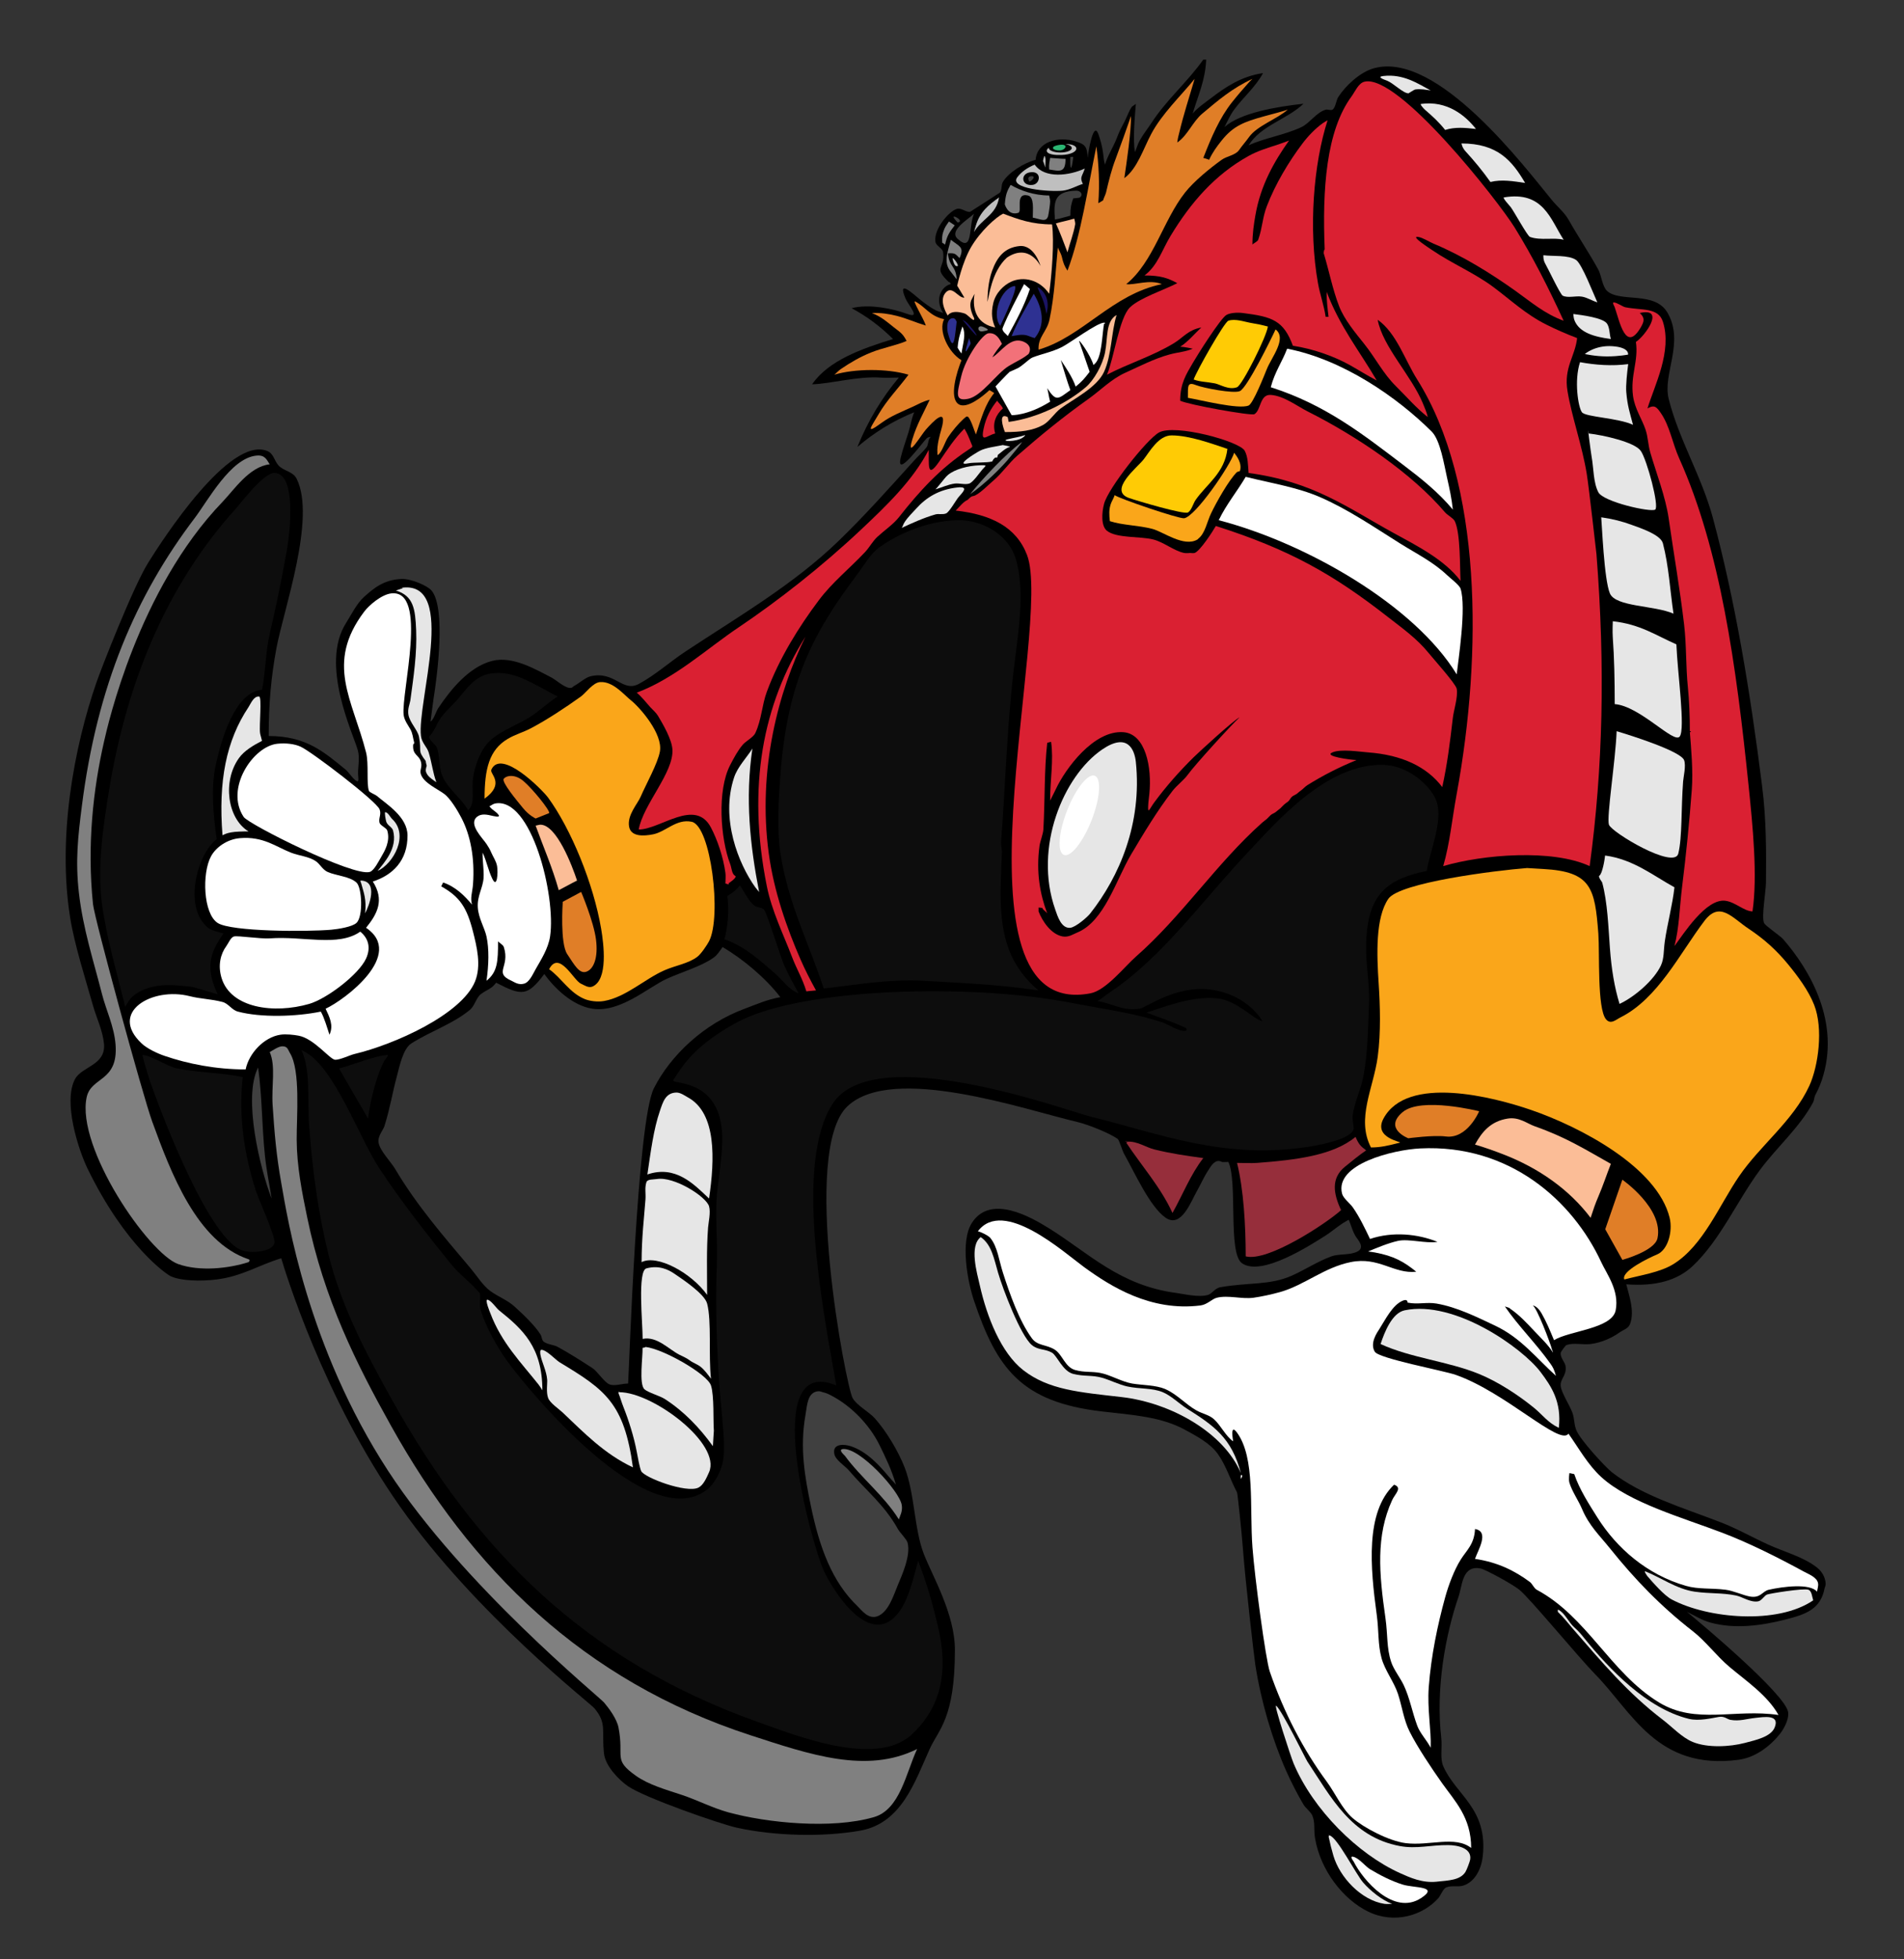<?xml version="1.0" encoding="utf-8"?>
<!-- Generator: Adobe Illustrator 15.0.0, SVG Export Plug-In . SVG Version: 6.00 Build 0)  -->
<!DOCTYPE svg PUBLIC "-//W3C//DTD SVG 1.1//EN" "http://www.w3.org/Graphics/SVG/1.1/DTD/svg11.dtd">
<svg xmlns="http://www.w3.org/2000/svg" xmlns:xlink="http://www.w3.org/1999/xlink" version="1.1" id="      C  _x201E__x7C__1" x="0px" y="0px" width="243px" height="250px" viewBox="0 0 243 250" enable-background="new 0 0 243 250" xml:space="preserve">
<rect x="0" y="0" width="243" height="250" fill="#333333" stroke="none"/>
<g>
	<path d="M231.902,200.048c-1.744-1.375-4.161-1.99-6.271-2.951c-1.937-0.884-3.996-2.048-6.025-2.828   c-4.907-1.891-10.068-3.408-13.896-6.394c-0.795-0.623-4.092-4.169-4.55-5.411c-0.307-0.834-0.204-1.433-0.492-2.213   c-0.327-0.88-1.36-2.475-1.476-3.32c-0.134-0.961,0.788-1.364,0.615-2.583c-0.081-0.557-0.703-1.08-0.615-1.721   c0.016-0.131,0.604-0.941,0.738-0.984c0.964-0.327,2.037,0.004,3.074-0.123c1.445-0.184,2.748-0.811,3.689-1.476   c0.522-0.376,1.118-0.473,1.353-1.106c0.588-1.633-0.119-3.547-0.492-5.042c3.758,0.292,6.536-0.503,8.484-2.336   c3.528-3.332,5.688-8.374,8.607-12.297c2.106-2.839,5.076-5.422,6.763-8.607c0.131-0.253,0.123-0.596,0.246-0.861   c0.088-0.192,0.223-0.422,0.369-0.738c0.158-0.35,0.323-0.734,0.492-1.229c2.448-7.328-1.545-14.061-4.919-17.953   c-0.415-0.48-2.29-1.71-2.459-2.09c-0.35-0.776,0.234-3.954,0.246-5.165c0.034-3.846,0.062-7.908-0.492-12.296   c-1.552-12.281-3.42-23.544-6.271-34.185c-1.438-5.356-4.358-10.044-5.657-15.248c-0.792-3.17,2.029-7.136-0.123-10.944   c-1.629-2.878-6.064-1.279-7.747-2.828c-0.592-0.546-0.715-1.987-1.106-2.705c-1.191-2.171-2.567-4.2-3.812-6.395   c-0.519-0.911-1.441-1.671-2.09-2.459c-3.481-4.219-14.652-19.109-22.749-16.846c-1.779,0.492-3.658,2.274-4.55,3.689   c-0.254,0.396-0.346,1.383-0.738,1.598c-0.234,0.123-0.607-0.073-0.861,0c-1.145,0.319-2.056,1.726-3.074,2.213   c-2.175,1.03-4.723,1.387-6.763,2.336c1.575-2.544,4.907-3.302,7.009-5.312c-3.358,0.373-8.016,1.135-10.083,2.975   c0.403-0.78,0.719-1.521,1.229-2.213c1.176-1.598,2.732-2.894,3.689-4.672c-2.782,0.411-4.803,1.794-6.64,3.197   c-0.753,0.573-1.733,1.241-2.336,1.968c0.665-2.267,1.61-4.208,1.722-6.886c-0.019,0-0.365,0.016-0.369,0   c-2.037,2.878-4.692,5.115-6.64,8.116c-0.477,0.73-1.061,1.453-1.476,2.213c-0.296,0.534-0.35,0.907-0.615,1.476   c-0.258-1.656-0.031-4.234,0.123-6.148c-0.465,0.361-0.442,0.188-0.738,0.738c-0.208,0.381-0.545,1.226-0.741,1.595   c-0.442,0.814-0.63,1.179-0.98,2.094c-0.4,1.03-1.195,2.287-1.476,3.32c-0.143-0.473-0.166-0.769-0.246-1.476   c-0.088-0.738-0.354-1.76-0.615-2.459c-0.619-1.641-1.253,2.164-1.353,3.074c-0.058-1.422-0.315-1.726-1.476-2.09   c-2.302-0.727-4.984,0.023-5.165,2.336c-1.51,0.392-3.497,1.648-4.181,2.828c-0.227,0.38-0.1,1.003-0.369,1.353l-3.812,2.459   c-0.553,0.069-1.133-0.565-1.721-0.369c-1.045,0.342-2.944,2.621-2.706,4.181c0.081,0.554,0.918,0.815,0.984,1.353   c0.265,2.202-1.349,1.826,0.738,3.812c0.104-0.107,0.215,0.223,0.246,0.246c-1.033,0.202-2.183,1.753-0.984,3.689   c-0.334-0.157-0.604-0.173-0.984-0.369c-0.596-0.308-1.422-0.911-1.967-1.353c-0.903-0.734-2.951-2.693-1.844-0.123   c0.376,0.876,2.002,2.609,0.246,1.967c-1.829-0.672-4.888-1.326-7.132-0.738c2.017,1.076,3.739,2.394,5.288,3.935   c-3.927,1.203-8.239,2.721-10.329,5.78c2.513-0.088,5.791-1.057,8.73-0.861c0.814,0.054,1.345,0,2.336,0   c-2.16,2.59-3.896,5.434-5.288,8.854c2.113-1.81,4.454-3.29,7.255-4.427c-0.361,0.865-0.438,1.579-0.738,2.582   c-0.265,0.873-0.761,2.237-0.984,3.197c-0.676,2.859,2.905-2.109,3.32-2.459c0.242-0.211,0.58-0.169,0.492-0.123   c-0.311,0.154-0.284,0.938-0.492,1.23c-0.396,0.538-1.122,1.191-1.599,1.721c-3.147,3.489-6.336,7.067-9.714,10.33   c-5.737,5.529-12.623,9.526-19.428,14.018c-1.998,1.314-3.874,3.028-6.025,4.181c-2.075,1.106-3.063-1.714-6.148-0.984   c-0.646,0.15-1.456,0.903-2.09,1.23c-0.196,0.096-0.173,0.288-0.615,0.246c-0.676-0.069-1.752-1.061-2.336-1.353   c-1.833-0.922-4.857-2.767-7.501-2.09c-3.005,0.765-5.353,3.739-6.886,6.025c-0.3,0.441-0.553,1.437-0.984,1.721   c0,0,0.308-2.452,0.369-2.828c0.492-3.051,1.606-11.674-0.246-13.895c-0.511-0.615-2.605-1.521-3.812-1.476   c-2.248,0.081-3.565,1.176-4.799,2.29c-0.934,0.834-1.619,2.258-2.299,3.333c-3.361,5.294,0.893,14.058,1.495,16.208   c0.338,1.222-0.072,2.231,0.07,3.499c0.015,0.15,0.046,0.534-0.123,0.492c-0.434-0.112-1.114-1.18-1.476-1.476   c-2.786-2.275-5.057-4.304-9.837-4.304c0-4.215,0.312-7.551,0.984-11.19c0.896-4.873,5.091-16.601,2.583-21.642   c-0.48-0.96-1.695-0.976-2.336-1.721c-0.569-0.657-0.588-1.514-1.476-1.845c-4.827-1.806-13.276,11.301-15.125,14.264   c-1.96,3.132-6.064,13.691-6.64,15.371c-2.794,8.108-4.996,19.636-3.32,30.003c0.549,3.416,1.96,7.828,2.951,11.313   c0.396,1.391,1.18,3.001,1.353,4.672c0.289,2.805-2.809,2.917-3.689,4.55c-1.575,2.909,0.455,9.086,1.599,11.436   c4.825,9.915,10.065,13.459,10.573,13.708c1.272,0.63,3.91,0.682,5.905,0.432c3.285-0.415,5.337-1.825,8.238-2.705   c0.416,1.414,5.356,17.771,15.17,31.7c9.68,13.74,24.235,25.059,24.794,25.725c1.625,1.933,0.911,2.844,1.229,5.779   c0.173,1.618,1.956,3.416,3.074,4.181c2.167,1.479,11.731,4.812,13.895,5.288c4.803,1.049,10.928,1.222,15.739,0.369   c5.292-0.945,6.99-6.306,8.859-10.419c1.149-2.529,3.218-3.88,3.218-12.645c0-4.598-2.89-9.464-3.962-12.227   c-1.245-3.201-1.156-7.716-2.459-11.067c-0.819-2.098-2.371-4.669-3.812-6.271c-0.746-0.826-2.306-1.637-2.828-2.582   c-0.815-1.468-6.675-31.577-0.644-37.236c5.759-5.403,22.503,0.405,29.313,2.012c1.395,0.327,4.052,1.393,5.146,2.146   c0.231,0.157,0.577,1.464,0.861,1.967c1.284,2.26,3.259,6.717,5.288,8.116c1.991,1.372,3.247-2.129,3.935-3.32   c0.507-0.891,0.918-1.856,1.476-2.705c0.265-0.411,0.695-1.229,1.353-1.229c0.073,0,0.488,0.107,0.369,0.123   c0.285,0.042,0.573,0,0.861,0c1.214,2.456-0.077,11.601,1.722,12.911c2.49,1.814,8.884-2.382,10.575-3.443   c1.072-0.676,1.91-1.491,3.074-2.09c0.315,0.753,0.454,1.398,0.861,2.09c0.261,0.446,1.28,1.429,0.246,1.967   c-0.953,0.492-2.386,0.269-3.32,0.615c-1.771,0.649-3.366,1.71-5.042,2.459c-2.816,1.253-5.434,0.841-9.099,1.476   c-0.757,0.127-1.076,0.826-1.599,0.984c-1.226,0.361-3.163-0.131-4.058-0.246c-7.255-0.957-11.189-5.111-16.231-8.239   c-2.336-1.452-7.443-4.4-9.837-0.738c-1.572,2.394-0.553,7.589,0.246,9.96c2.901,8.623,6.002,12.946,16.354,14.141   c4.035,0.461,7.524,0.677,10.575,2.336c1.495,0.811,3.212,1.726,4.181,3.074c1.061,1.479,1.568,3.224,2.459,4.918   c0.081,0.158,0.6,5.168,0.738,7.009c0.338,4.528,1.452,14.076,1.599,15.001c0.734,4.7,2.175,9.564,3.935,13.526   c0.592,1.337,1.422,2.966,2.213,4.304c0.23,0.392,0.926,0.949,1.107,1.353c0.411,0.915,0.177,1.825,0.369,2.952   c0.692,4.069,3.547,7.77,6.763,9.345c3.393,1.66,7.043,0.469,8.977-1.722c0.269-0.311,0.619-1.214,0.983-1.353   c0.784-0.308,1.468-0.012,2.213-0.246c1.418-0.457,2.267-2.025,2.459-3.689c0.707-6.16-3.455-7.858-5.042-11.559   c-0.427-0.995-0.108-2.34-0.246-3.566c-0.738-6.375,0.553-13.246,2.213-18.076c0.488-1.429,0.446-4.042,2.828-3.566   c0.534,0.104,3.919,1.91,4.918,2.706c1.307,1.037,7.562,8.627,9.714,10.821c4.699,4.788,7.867,12.253,18.263,10.881   c2.272-0.3,4.174-1.877,5.346-3.38c0.396-0.511,1.129-1.756,0.984-2.706c-0.353-2.306-11.267-11.451-12.912-12.788   c0.934,0.449,1.94,1.068,2.951,1.353c3.197,0.892,6.648,0.38,9.591-0.369c2.586-0.665,4.523-1.275,5.042-4.058   c0,0.058,0.127-0.361,0.123-0.492C232.971,201.212,232.44,200.471,231.902,200.048z M95.042,128.728   c-5.18,1.91-9.425,5.897-11.586,10.144s-3.166,36.072-3.292,37.69c-0.78,0-1.652,0.346-2.336,0.123   c-0.668-0.219-1.576-1.675-2.213-2.09c-1.457-0.949-2.986-1.921-4.427-2.705c-0.545-0.3-1.176-0.277-1.722-0.615   c-0.369-0.231-0.253-0.604-0.492-0.984c-0.738-1.18-2.282-2.625-3.32-3.566c-0.922-0.834-2.056-1.226-3.074-1.968   c-0.945-0.688-1.702-1.929-2.459-2.828c-3.443-4.096-6.882-8.012-9.714-12.788c-0.515-0.869-1.921-2.283-2.09-3.32   c-0.138-0.834,0.573-1.583,0.738-2.09c0.734-2.302,1.015-4.254,1.599-6.394c0.296-1.095,0.757-3.493,1.845-4.181   c2.444-1.56,5.314-2.479,7.5-4.304c0.573-0.484,0.784-1.533,1.353-1.967c0.86-0.661,1.318-0.611,1.967-1.476   c3.313,1.721,4.008,1.725,6.148-1.107c1.276,1.775,3.566,4.035,6.148,4.427c3.531,0.53,7.094-2.724,9.468-3.812   c1.814-0.837,4.661-1.66,6.148-2.828c0.315-0.25,0.761-0.895,0.984-1.229c2.647,1.549,5.544,3.997,7.377,6.394   C97.867,127.56,96.542,128.171,95.042,128.728z"/>
	<path fill="#FFFFFF" d="M172.634,236.938c0.749,0.1,1.595,1.222,2.213,1.599c1.249,0.753,2.732,1.518,4.181,1.967   c1.502,0.461,4.7,0.173,2.336,1.722c-3.481,2.275-7.394-2.255-8.608-4.672C172.756,237.553,172.226,236.88,172.634,236.938z"/>
	<path fill="#E6E6E6" d="M169.683,234.232c0.972,0.208,3.385,4.976,4.304,6.025c0.872,0.999,2.352,2.221,3.689,2.705   c-0.331,0-0.661,0.046-0.984,0c-2.97-0.453-5.707-3.393-6.517-6.148c-0.211-0.707-0.434-1.587-0.615-2.459   C169.775,234.244,169.306,234.152,169.683,234.232z"/>
	<path fill="#E6E6E6" d="M162.875,217.681c0.746,0.6,3.731,6.743,3.985,7.127c2.975,4.477,5.573,9.616,11.798,10.777   c2.145,0.396,3.931-0.146,6.148-0.123c1.222,0.008,3.051,0.376,2.828,1.845c-0.042,0.253-0.43,1.306-0.615,1.599   c-0.68,1.037-2.086,1.061-3.689,1.229c-1.802,0.185-3.37-0.519-4.673-1.107c-5.366-2.427-11.062-8.055-13.561-13.99   C164.741,224.188,162.511,217.385,162.875,217.681z"/>
	<path fill="#E6E6E6" d="M198.948,205.458c0.822,0.469,1.256,1.591,1.967,2.213c0.58,0.507,0.857,0.865,1.353,1.476   c3.066,3.785,7.885,8.899,13.28,10.206c1.291,0.312,2.89-0.092,3.812-0.246c0.73-0.127,1.049,0.288,1.476,0.369   c1.164,0.215,2.105-0.135,3.197-0.246c1.076-0.111,3.163-0.484,2.459,1.229c-0.496,1.199-2.417,1.599-3.812,1.968   c-1.891,0.496-4.738,0.657-6.64-0.123c-1.395-0.572-2.663-1.956-3.812-2.828c-4.45-3.381-7.816-7.39-11.436-11.559   c-0.672-0.776-1.229-1.514-1.967-2.213C198.844,205.631,198.729,205.332,198.948,205.458z"/>
	<path fill="#E6E6E6" d="M210.015,200.54c1.887,0.745,3.962,2.248,6.271,2.582c1.94,0.277,3.527,0.123,5.288,0.492   c0.818,0.169,1.829,0.922,2.828,0.738c0.426-0.081,0.765-0.71,1.106-0.86c0.265-0.119,4.642-0.842,5.288-0.615   c0.43,0.15,0.465,0.86,0.615,1.353c-4.557,3.116-13.426,2.348-18.076-0.123c-0.941-0.503-2.363-2.125-3.074-2.951   C210.238,201.128,209.719,200.421,210.015,200.54z"/>
	<path fill="#FFFFFF" d="M158.493,188.243c0.154,0.077-0.123,0.492-0.123,0.492C158.381,188.631,158.281,188.136,158.493,188.243z"/>
	<path fill="#808080" d="M107.585,184.923c2.129-0.215,7.201,5.337,7.501,7.132c0.131,0.803-0.204,1.345-0.369,1.845   c-1.956-3.113-4.78-5.249-6.886-8.116C107.762,185.692,106.905,184.989,107.585,184.923z"/>
	<path fill="#E6E6E6" d="M79.058,177.668c4.258,0,13.037,6.579,11.436,10.206c-0.315,0.707-0.707,1.641-1.353,1.967   c-1.537,0.761-6.955-1.286-7.313-2.116c-0.192-0.442-0.423-1.699-0.558-2.434c-0.35-1.894-1.041-4.073-1.721-5.779   c-0.227-0.561-0.373-1.141-0.615-1.721C78.935,177.792,78.996,177.434,79.058,177.668z"/>
	<path fill="#404040" d="M104.388,177.545c0.257-0.035,0.542,0.104,0.615,0.123c0.438,0.1,0.661,0.204,0.984,0.369   c2.613,1.33,4.98,3.762,6.271,6.395c0.826,1.69,1.518,3.101,2.09,5.042c-0.296-0.365-0.684-0.746-0.984-1.107   c-1.08-1.303-2.72-3.139-4.795-3.812c-0.738-0.242-2.355-0.418-2.09,0.984c0.15,0.799,1.36,1.521,1.845,2.09   c2.171,2.556,4.553,4.4,6.271,7.501c0.246,0.442,1.114,1.307,1.229,1.722c0.461,1.664-0.784,4.315-1.229,5.41   c-0.577,1.399-1.168,3.316-2.459,3.935c-1.256,0.596-2.144-0.691-2.705-1.229c-3.235-3.101-4.847-7.476-5.946-12.805   c-0.769-3.708-1.424-7.354-0.694-11.542C103.024,179.267,103.047,177.71,104.388,177.545z"/>
	<path fill="#E6E6E6" d="M69.097,172.258c0.646-0.004,1.81,1.28,2.336,1.599c5.779,3.493,8.227,5.165,9.345,13.403   c-3.643-1.714-6.237-4.412-8.977-7.009c-0.5-0.473-1.606-1.199-1.844-1.844c-0.273-0.734-0.088-1.837-0.123-2.336   c-0.081-1.118-0.703-2.267-0.861-3.197C68.939,172.681,68.901,172.258,69.097,172.258z"/>
	<path fill="#E6E6E6" d="M82.377,171.889c2.255,0.25,7.885,3.447,8.362,4.918c0.426,1.33,0.265,4.5,0.369,5.779   c0,0-0.108,1.557-0.123,1.967c-1.698-2.352-3.697-4.45-6.148-6.025c-0.615-0.396-2.102-0.807-2.583-1.23   c-0.734-0.649-0.204-4.181-0.246-5.287C82.135,171.966,82.347,171.989,82.377,171.889z"/>
	<path fill="#E6E6E6" d="M179.273,167.216c6.387-1.333,15.006,4.784,17.338,7.87c1.398,1.853,2.705,3.816,2.336,7.132   c-1.418-0.673-2.087-1.683-3.197-2.583c-1.994-1.618-4.526-3.286-7.009-4.304c-3.881-1.595-8.723-2.041-12.542-3.812   C176.699,169.995,177.667,167.547,179.273,167.216z"/>
	<path fill="#E6E6E6" d="M62.211,165.864c0.461,0.062,1.126,1.072,1.476,1.353c3.036,2.425,5.534,4.715,5.534,10.206   c-0.127-0.196-0.319-0.519-0.492-0.738c-2.271-2.851-4.738-5.353-6.148-9.1C62.549,167.508,61.842,165.814,62.211,165.864z"/>
	<path fill="#E6E6E6" d="M82.499,161.862c1.625-0.431,2.799,0.159,3.568,0.682c1.064,0.723,3.858,2.575,4.181,3.812   c0.588,2.26,0.162,6.628,0.492,9.591c-0.396-0.522-0.821-1.129-1.344-1.537c-0.403-0.315-0.939-0.484-1.362-0.8   c-0.473-0.354-0.795-0.449-1.353-0.738c-1.368-0.71-2.867-2.391-4.662-2.006C82.02,168.83,81.342,162.162,82.499,161.862z"/>
	<path fill="#E6E6E6" d="M125.169,157.871c1.387,0.979,1.672,2.69,2.213,4.55c0.604,2.086,2.871,8.02,4.304,9.222   c0.83,0.696,1.667,0.45,2.582,0.984c0.642,0.373,1.36,2.371,2.705,2.705c1.418,0.35,2.406,0.127,3.689,0.492   c0.911,0.258,2.202,0.888,3.197,1.107c1.591,0.346,3.186,0.165,4.55,0.738c1.076,0.45,2.086,1.464,3.074,2.09   c3.436,2.175,5.707,3.731,6.886,8.239c-2.121-5.08-8.8-8.973-15.248-9.714c-5.372-0.619-9.295-0.907-12.542-3.443   c-2.82-2.206-4.626-6.779-5.533-10.821C124.696,162.471,123.67,159.012,125.169,157.871z"/>
	<path fill="#E6E6E6" d="M83.84,150.462c2.198-0.357,6.277,2.232,6.653,3.474c0.23,0.765-0.081,2.117-0.123,2.705   c-0.215,2.832-0.123,5.649-0.123,8.608c-2.001-2.813-6.398-5.203-8.361-4.181c0-3.098,0.307-5.542,0.492-7.993   c0.058-0.814-0.119-1.476,0.123-2.213C82.627,150.462,83.382,150.535,83.84,150.462z"/>
	<path fill="#FFFFFF" d="M181.241,146.558c11.42-0.573,19.482,6.675,23.117,14.51c0.692,1.499,2.333,3.627,1.845,6.148   c-0.461,2.363-5.922,2.602-7.87,3.812c-0.511-1.222-0.96-2.336-1.599-3.443c-0.557-0.96-1.11-0.987-1.106-0.983   c0.515,0.28,2.229,4.757,2.459,5.656c0,0,0.096,0.223,0.123,0.369c-0.626-1.03-1.533-1.849-2.336-2.706   c-1.007-1.072-1.956-2.113-3.197-2.951c0.173-0.011-0.534-0.223-0.615-0.246c1.749,2.544,3.95,4.684,5.779,7.255   c0.392,0.553,0.488,0.757,0.738,1.599c-2.513-2.267-4.473-4.85-7.747-6.395c-2.221-1.049-4.873-2.382-7.501-2.828   c-1.241-0.215-2.417,0.15-3.689-0.123c0,0,0.05-0.526-0.615-0.246c-1.303,0.545-2.206,2.398-2.951,3.566   c-0.334,0.515-1.28,1.856-0.615,2.951c0.53,0.872,8.762,2.403,10.329,2.951c6.359,2.223,13.295,9.119,14.387,7.501   c1.364,1.929,2.467,3.961,4.181,5.533c3.593,3.29,10.429,5.199,15.494,7.132c3.451,1.318,7.117,3.17,10.329,4.919   c0.626,0.342,1.691,0.734,1.844,1.476c0.077,0.369-0.065,0.699-0.123,1.106c-0.914-1.099-4.384-0.642-6.148-0.246   c-0.845,0.184-1.026,1.125-2.459,0.86c-0.837-0.157-2.094-0.738-3.074-0.86c-1.86-0.234-3.424-0.031-5.042-0.492   c-4.968-1.418-8.846-4.811-11.313-8.73c-1.049-1.664-2.306-3.616-2.951-5.533c0,0-0.811-0.181-0.615-0.123c0,0-0.131,0.795,0,1.229   c0.319,1.072,1.164,2.29,1.599,3.32c0.907,2.159,2.236,3.385,3.566,5.042c3.228,4.023,6.498,7.401,10.575,10.575   c1.687,1.314,3.032,3.166,4.673,4.549c2.152,1.814,4.85,3.62,6.271,6.148c-5.583-0.83-10.552,1.26-15.248-1.599   c-6.21-3.785-9.184-10.948-15.616-14.387c-0.334-0.181-0.569-0.769-0.861-0.984c-1.952-1.445-4.112-2.524-7.009-2.951   c0.365-1.087,1.891-3.5,0-3.812c-0.081,1.96-1.091,2.717-1.844,3.935c-0.822,1.318-1.537,3.224-1.968,4.795   c-0.957,3.47-1.794,7.462-2.09,11.436c-0.211,2.782,0.334,5.533,0.246,7.747c-0.526-1.011-1.349-1.817-1.722-2.828   c-0.646-1.745-0.945-3.516-1.721-5.165c-0.435-0.918-1.28-1.979-1.599-2.951c-0.607-1.837-0.419-3.428-0.738-5.656   c-0.807-5.61-1.233-10.444,0.861-15.002c0.361-0.792,1.356-1.587,0.246-1.967c-3.696,3.512-3.032,10.594-2.213,16.6   c0.292,2.156,0.123,3.716,0.614,5.534c0.423,1.564,1.583,3.009,2.091,4.549c0.538,1.641,0.738,3.313,1.476,4.796   c0.96,1.937,2.866,4.792,4.181,6.64c1.614,2.275,3.689,4.334,3.689,8.239c-2.044-1.603-5.337-0.234-8.362-0.615   c-2.175-0.277-5.387-1.999-6.763-3.197c-1.372-1.195-2.229-3.193-3.32-4.673c-2.974-4.031-5.479-8.854-7.255-14.018   c-0.526-1.529-1.925-11.993-2.213-15.862c-0.384-5.095,0.38-11.417-1.967-14.633c-0.953-1.303-0.492,1.106-0.492,1.106   c-0.934-0.626-1.598-2.06-2.459-2.828c-0.626-0.557-1.438-0.68-2.213-1.107c-1.341-0.741-2.486-2.063-3.935-2.705   c-1.272-0.565-2.951-0.507-4.304-0.738c-1.303-0.223-2.836-1.129-4.058-1.353c-1.172-0.215-2.009-0.039-3.197-0.369   c-1.295-0.361-1.622-1.96-2.582-2.583c-1.088-0.707-2.214-0.461-2.951-1.476c-1.603-2.198-2.821-5.656-3.689-8.361   c-0.511-1.583-0.672-3.263-1.598-4.427c-0.246-0.308-1.214-0.776-1.599-0.861c3.247-4.296,10.963,2.678,13.526,4.55   c3.409,2.486,8.527,5.718,14.879,4.918c0.88-0.111,1.472-0.834,2.09-0.984c1.457-0.361,3.178,0.2,4.673,0   c1.007-0.138,2.34-0.426,3.443-0.738c3.078-0.88,5.595-3.132,8.977-3.812c3.585-0.727,5.51,1.544,8.361,1.229   c-1.533-1.249-2.832-2.006-5.287-2.459c-0.369-0.069-0.588-0.081-0.861-0.123c1.068-0.449,2.59-1.083,3.812-1.353   c1.364-0.304,3.593,0.369,5.042,0.123c-2.501-1.019-5.726-1.345-8.608-0.369c-0.634-1.341-1.368-2.867-2.213-4.058   c-0.342-0.48-1.203-1.134-1.353-1.722C170.309,148.529,177.879,146.724,181.241,146.558z"/>
	<path fill="#962E3B" d="M143.86,145.697c1.233-0.104,2.405,0.727,3.443,0.984c2.164,0.534,3.966,0.792,6.271,1.107   c-1.603,2.04-2.64,4.699-3.935,7.009c-1.491-3.282-3.993-6.083-5.902-8.977C144.359,145.505,143.049,145.763,143.86,145.697z"/>
	<path fill="#962E3B" d="M173.002,145.083c0.403,0.926,0.611,1.161,1.353,1.722c-0.88,0.596-1.86,1.402-2.705,2.09   c-1.837,1.487-1.449,3.504-0.492,5.533c-1.791,1.633-9.334,6.648-12.174,5.902c0-3.935-0.269-8.565-1.106-11.927   c0.849,0,1.733,0.061,2.582,0C165.352,148.034,170.144,147.461,173.002,145.083z"/>
	<path fill="#FBBD97" d="M192.431,142.746c1.457-0.23,2.463,0.638,3.443,0.984c4.008,1.41,6.433,2.951,9.714,4.795   c-0.546,1.395-1.015,2.825-1.599,4.181c-0.369,0.845-0.661,1.702-0.984,2.705c-2.721-3.604-6.621-6.356-11.19-8.116   c-1.076-0.415-2.329-0.868-3.566-1.229C189.146,144.414,190.275,143.081,192.431,142.746z"/>
	<path fill="#E6E6E6" d="M86.312,139.426c0.53-0.019,1.146,0.434,1.476,0.615c3.673,1.994,3.443,7.924,2.705,12.911   c-1.991-1.894-4.289-4.284-7.87-3.074c0.427-2.901,0.784-5.749,1.599-8.116C84.606,140.637,84.929,139.465,86.312,139.426z"/>
	<path fill="#404040" d="M32.945,136.229c0.527,3.885,0.465,7.351,0.861,11.19c0.211,2.048,0.561,3.601,0.861,5.533   C33.199,149.175,30.966,140.076,32.945,136.229z"/>
	<path fill="#0D0D0D" d="M49.423,134.63c0.273-0.019-0.327,0.657-0.369,0.738c-0.995,1.845-1.756,4.892-2.09,7.378   c-1.18-2.102-2.486-4.254-3.689-6.394C45.126,135.864,47.816,134.738,49.423,134.63z"/>
	<path fill="#0D0D0D" d="M18.189,134.63c1.08,0.046,3.128,1.457,4.427,1.722c2.813,0.565,5.772,0.534,8.362,1.106   c-0.565,5.069,0.215,9.991,1.722,14.633c0.307,0.953,2.482,5.764,2.336,6.517c-0.215,1.072-2.709,1.395-4.058,0.983   c-4.158-1.275-10.076-16.615-11.805-21.519C18.924,137.367,18.121,134.626,18.189,134.63z"/>
	<path fill="#808080" d="M36.02,133.524c0.711-0.008,0.715,0.43,0.984,0.861c1.372,2.209,0.845,8.12,0.861,11.067   c0.015,3.358,0.68,6.721,1.353,9.96c2.159,10.433,6.244,18.583,10.698,26.561c10.175,18.241,24.443,32.494,45.866,39.472   c7.555,2.459,14.831,4.973,21.268,1.755c-1.437,3.093-2.178,7.725-5.528,8.697c-5.422,1.568-13.638,0.73-18.568-0.615   c-1.967-0.538-4.023-1.587-5.902-2.213c-2.071-0.692-4.253-1.287-5.902-2.459c-2.955-2.102-1.468-2.302-2.213-6.148   c-0.215-1.103-1.191-2.424-1.845-3.197c-0.604-0.716-18.024-14.933-27.544-29.538c-10.354-15.886-12.876-32.394-13.649-36.741   c-0.649-3.635-0.872-6.44-1.106-9.96c-0.162-2.402,0.419-4.973-0.369-6.763C34.794,134.05,35.551,133.528,36.02,133.524z"/>
	<path fill="#FFFFFF" d="M45.979,118.891c1,0.811,1.399,2.002,0.738,3.443c-0.934,2.029-5.007,5.126-7.255,5.779   c-4.48,1.295-10.018,0.565-11.189-3.32c-0.484-1.606-0.123-3.07,0.615-4.058c0.253-0.342,0.557-1.126,0.984-1.229   c0.484-0.123,3.42,0.327,4.549,0.246C38.717,119.429,43.167,120.874,45.979,118.891z"/>
	<path fill="#0D0D0D" d="M94.428,112.989c0.526,0.738,1.118,2.029,1.845,2.582c0.307,0.234,0.945,0.219,1.229,0.492   c0.35,0.338,2.152,6.187,2.583,7.132c0.542,1.199,1.203,2.425,1.844,3.566c-1.218-0.411-2.025-1.671-3.074-2.582   c-1.864-1.614-3.85-3.447-6.394-4.304c0.419-1.694,0.634-3.55,0.369-5.533C93.479,113.942,93.979,113.577,94.428,112.989z"/>
	<path fill="#E6E6E6" d="M46.103,112.374c2.206,0.13,0.988,3.27,0.492,4.181c0.2-1.802-0.177-2.628-0.492-3.812   C46.053,112.562,45.903,112.358,46.103,112.374z"/>
	<path fill="#FAA61A" d="M194.89,110.775c0,0,1.687,0.1,2.09,0.123c6.102,0.338,6.571,2.421,7.009,8.238   c0.184,2.498-0.169,9.576,0.983,10.944c0.604,0.714,1.261,0.042,1.845-0.246c4.776-2.394,7.582-8.185,10.698-12.296   c1.971-2.609,3.532-0.431,5.656,0.983c1.995,1.33,3.551,2.732,5.042,4.55c1.203,1.468,2.59,3.309,3.32,5.165   c1.184,3.021,0.546,7.797-0.615,10.329c-2.063,4.48-6.283,7.604-8.977,11.559c-2.521,3.689-4.55,8.815-8.361,11.19   c-1.71,1.061-4.162,1.414-6.271,1.967c-0.484-1.053,3.286-2.828,4.181-3.197c1.391-0.581,2.018-2.947,1.599-4.673   c-1.579-6.467-11.424-11.62-17.707-13.772c-4.726-1.622-15.782-4.521-18.813,1.106c-1.354,2.516,2.477,2.975,2.09,3.074   c-1.442,0.37-2.44,0.615-3.688,0.615c-1.906-3.666,0.315-7.555,0.86-11.559c0.423-3.117,0.3-6.667,0.123-9.345   c-0.25-3.773-0.415-8.404,1.229-10.821C178.597,112.627,190.836,111.09,194.89,110.775z"/>
	<path fill="#E6E6E6" d="M204.851,109.177c3.601,0.484,6.156,2.575,8.854,4.058c-0.258,2.279-0.93,4.78-1.23,6.886   c-0.169,1.161-0.073,2.156-0.492,3.074c-0.865,1.875-3.378,4.039-5.288,4.918c-0.646-2.121-1.026-4.376-1.229-7.132   c-0.196-2.621-0.3-5.829-0.984-8.362c-0.012-0.042-0.553-0.749-0.369-0.861C204.5,111.513,204.8,109.711,204.851,109.177z"/>
	<path fill="#FFFFFF" d="M30.609,106.963c2.974-0.261,4.596,1.095,6.517,1.844c1.11,0.431,2.286,0.477,3.197,1.107   c0.515,0.357,0.857,1.076,1.476,1.353c1.153,0.515,2.801,0.553,3.689,1.353c0.719,0.649,0.884,4.362,0,5.165   c-0.565,0.507-2.321,0.78-3.197,0.861c-3.074,0.273-12.773,0.261-14.51-0.861c-1.845-1.191-2.018-6.321-0.861-8.484   C27.531,108.143,28.968,107.105,30.609,106.963z"/>
	<path fill="#FBBD97" d="M68.974,105.242c2.071,0.012,4.054,5.257,4.673,7.132c-0.861,0.422-1.541,0.83-2.336,1.229   c-0.818-2.92-1.983-5.561-2.951-8.239C68.59,105.319,68.863,105.238,68.974,105.242z"/>
	<path fill="#E6E6E6" d="M49.177,103.644c0.357,0.034,0.63,0.646,0.861,0.86c2.209,2.063,0.177,5.718-1.845,6.64   c0.815-1.041,2.59-2.894,1.968-5.165c-0.123-0.434-0.7-0.626-0.861-1.106C49.238,104.692,49.027,103.624,49.177,103.644z"/>
	<path fill="#FFFFFF" d="M63.195,102.537c4.604-0.861,7.785,11.77,7.009,16.969c-0.234,1.556-1.183,3.013-1.844,4.181   c-0.35,0.611-0.78,1.652-1.476,1.845c-0.746,0.204-1.26-0.219-1.599-0.369c-2.344-1.041-0.153-1.744-0.984-4.304   c-0.104-0.319-0.588-0.519-0.738-0.738c0,2.598-0.069,3.923-1.475,5.042c0.292-1.987,0.35-4.054,0-5.656   c-0.246-1.122-1.019-2.325-1.107-3.689c-0.1-1.495,0.657-2.494,0.738-3.812c0.062-1.053-0.165-2.225-0.123-3.197   c0.507,1.08,0.696,2.198,1.229,3.32c0.63,1.333,0.757-0.776,0.615-1.599c-0.115-0.653-0.515-1.191-0.738-1.722   c-0.227-0.53-0.369-0.722-0.615-1.106c-0.454-0.707-2.34-2.494-1.23-3.443c0.557-0.48,1.307-0.312,2.09-0.123   c1.349,0.319,0.542-0.373-0.123-0.861c-0.157-0.115-0.261-0.284-0.369-0.369C62.665,102.806,62.922,102.586,63.195,102.537z"/>
	<path fill="#0D0D0D" d="M176.691,97.618c2.725,0.111,5.345,2.148,6.394,4.058c1.426,2.602-0.688,7.047-0.984,9.468   c-4.534,0.926-7.055,2.552-7.624,7.501c-0.431,3.72,0.4,6.505,0.246,9.591c-0.15,2.897-0.104,5.917-0.738,9.222   c-0.296,1.526-1.149,3.29-1.353,4.919c-0.065,0.5,0.188,1.449,0.123,1.721c-0.311,1.214-3.935,1.952-5.533,2.213   c-10.967,1.768-19.286-1.671-28.036-3.812c-2.966-0.727-27.656-9.884-32.944-1.607c-4.825,7.552-1.348,25.566,0.492,35.912   c-9.895-4.127-3.168,20.192-1.608,23.612c1.218,2.67,6.052,10.329,9.714,5.165c1.176-1.664,1.745-4.231,2.336-6.394   c1.157,2.982,1.969,5.859,2.631,8.837c1.379,6.208-0.255,10.375-3.449,13.334c-4.588,4.242-14.837,0.1-19.717-1.637   c-22.038-7.847-35.902-21.896-46.604-41.07c-3.093-5.545-6.425-11.716-8.116-18.568c-1.283-5.195-2.021-10.472-2.459-16.354   c-0.265-3.516,0.223-7.082-0.983-9.714c0.184,0.096,0.357,0.169,0.492,0.246c3.796,2.129,6.867,10.944,9.468,14.879   c2.809,4.25,6.033,8.361,9.223,12.296c0.93,1.149,2.229,2.067,3.197,3.197c0.039,0.042,0.365,0.357,0.369,0.369   c0.161,0.626-0.104,1.502,0.123,2.213c0.668,2.102,2.071,4.657,3.32,6.394c2.897,4.031,18.11,22.357,25.577,16.478   c0.988-0.78,1.929-2.505,2.09-4.058c0.188-1.843-0.091-4.244-0.369-7.377c-0.484-5.418-0.688-12.104-0.492-16.847   c0.162-4.004-0.311-6.917,0.123-10.329c0.304-2.413,0.769-5.413,0.492-7.624c-0.792-6.332-6.556-5.428-6.157-6.025   c1.066-1.597,2.485-4.304,8.124-7.357c7.404-4.009,25.931-4.871,38.981-3.096c2.033,0.273,3.583,0.589,5.543,0.95   c3.182,0.584,6.564,1.095,9.704,2.125c0.799,0.261,1.81,0.987,2.705,1.107c0.726,0.092,0.369-0.369,0.369-0.369   c-1.583-0.746-3.439-1.353-5.042-1.967c1.458-0.387,5.565-2.194,9.046-1.814c2.529,0.276,4.583,2.673,5.748,2.912   c0,0-1.686-3.219-6.284-3.985c-4.598-0.767-8.544,2.269-9.371,2.395c-2.209,0.331-3.57-0.711-5.411-0.983   c0.488-0.234,1.114-0.792,1.599-1.107c1.353-0.896,2.613-1.898,3.812-2.951c5.015-4.423,9.184-10.021,13.772-14.879   C162.85,104.969,169.367,97.307,176.691,97.618z"/>
	<path fill="#E6E6E6" d="M96.026,95.527c-0.945,6.368-0.296,12.381,0.861,18.322c-0.092-0.154-0.357-0.423-0.492-0.615   c-2.145-3.009-4.461-8.73-2.706-14.018C94.144,97.841,95.323,96.653,96.026,95.527z"/>
	<path fill="#FFFFFF" d="M35.405,94.913c1.126-0.115,2.198,0.031,2.951,0.369c1.41,0.634,9.645,6.932,10.083,7.993   c0.273,0.665-0.158,1.137,0,1.722c0.096,0.357,0.876,0.646,0.984,0.983c0.422,1.383-0.35,2.659-0.738,3.32   c-0.304,0.507-0.922,1.787-1.476,1.967c-2.075,0.669-15.478-6.067-16.108-7.009C28.676,100.638,32.3,95.224,35.405,94.913z"/>
	<path fill="#E6E6E6" d="M206.326,93.314c1.783,0.522,8.162,2.543,8.607,3.688c0.272,0.707-0.084,2.164-0.123,2.706   c-0.265,3.493-0.104,7.147-0.615,9.222c-0.512,2.075-8.536-2.709-8.854-3.689C205.024,104.262,206.168,97.188,206.326,93.314z"/>
	<path fill="#E6E6E6" d="M33.068,88.887c0.384,0.039-0.008,3.731,0.123,4.673c0.027,0.211,0.173,0.63,0.246,0.984   c-1.076,0.553-2.283,1.264-2.951,2.213c-2.114,2.966-1.468,7.701,1.229,9.345c-0.734,0-1.675,0.019-2.213,0.123   c-0.549,0.1-0.719,0.188-1.106,0.369c-0.546-6.906,0.465-12.07,3.32-16.354C31.996,89.817,32.373,88.811,33.068,88.887z"/>
	<path fill="#FAA61A" d="M76.598,87.043c1.637-0.107,2.997,1.583,3.935,2.336c1.161,0.93,4.081,4.277,3.689,6.517   c-0.269,1.514-1.756,4.154-2.459,5.779c-0.411,0.945-1.737,2.34-1.476,3.812c0.23,1.318,1.867,1.226,3.074,0.984   c1.625-0.331,2.966-2.01,4.918-1.599c2.452,0.515,3.854,12.097,2.213,15.248c-0.265,0.503-1.015,1.61-1.476,1.967   c-1.142,0.876-2.79,1.118-4.181,1.722c-2.498,1.08-4.946,3.447-7.747,3.935c-0.872,0.15-1.86-0.004-2.459-0.246   c-1.959-0.799-2.947-2.678-4.549-3.812c1.283-2.471,3.12,1.43,4.058,1.845c0.411,0.181,0.957,0.588,1.476,0.369   c2.025-0.872,1.433-5.445,1.107-7.378c-0.976-5.749-3.839-12.719-6.763-16.723c-0.7-0.96-6.01-6.359-7.255-3.566   c-0.238,0.522,1.829,1.745-0.861,3.689c0-3.789,0.592-6.229,2.951-7.624c0.991-0.592,1.937-0.822,2.951-1.353   c2.102-1.106,4.423-2.647,6.394-4.058C74.776,88.426,75.668,87.101,76.598,87.043z"/>
	<path fill="#0D0D0D" d="M62.703,85.937c2.686-0.373,4.903,1.087,6.64,1.967c0.595,0.3,1.176,0.676,1.844,0.983   c-1.307,0.792-2.409,1.929-3.689,2.706c-1.729,1.045-4.369,1.963-5.533,3.566c-0.765,1.045-1.403,2.647-1.599,4.181   c-0.196,1.502,0.327,3.159-0.615,4.058c-0.876-1.556-2.651-2.767-3.32-4.427c-0.461-1.145-0.23-2.54-0.738-3.689   c-0.058-0.13-1.153-1.072-0.86-1.353c0.611-0.604,0.856-1.487,1.353-2.213c0.603-0.896,1.514-1.656,2.213-2.459   C59.533,87.942,60.593,86.225,62.703,85.937z"/>
	<path fill="#DA2032" d="M102.79,81.264c-3.389,6.852-6.141,16.869-4.673,27.667c0.653,4.834,2.325,9.561,4.058,13.526   c0.576,1.326,1.272,2.674,1.967,3.935c-0.5,0.065-0.776,0.054-1.229,0.123c-0.519-1.706-1.233-2.809-1.845-4.427   c-1.053-2.774-2.555-5.787-3.197-8.976C95.296,100.342,97.395,89.848,102.79,81.264z"/>
	<path fill="#E6E6E6" d="M205.834,79.28c3.524,0.392,5.483,1.798,8.116,2.951c0.15,3.727,1.167,10.791,0.424,11.762   c-0.744,0.971-5.059-3.884-8.294-4.138c0-3.089-0.062-5.975-0.246-8.484C205.776,80.61,205.834,79.28,205.834,79.28z"/>
	<path fill="#FFFFFF" d="M49.915,75.73c4.807-0.581,1.276,12.65,1.599,15.493c0.081,0.711,0.6,1.372,0.861,1.845   c0.307,0.561,0.307,1.026,0.492,1.722c0,0-0.1,0.361-0.123,0.123c-0.169,1.51,0.73,1.349,0.984,2.336   c0.185,0.73-0.219,1.011,0,1.599c0.396,1.083,2.052,1.798,2.951,2.459c0.811,0.596,1.741,2.167,2.213,3.074   c1.122,2.152,1.729,5.057,1.476,8.485c-0.077,1.003-0.38,1.706-0.123,2.582c-0.957-1.149-2.121-2.298-3.689-2.828   c-0.004,0.004-0.246,0.492-0.246,0.492c2.402,1.349,3.278,2.72,4.058,5.779c0.473,1.867,1.099,4.35,0.246,6.394   c-1.756,4.2-10.287,8.012-15.371,9.222c-0.596,0.139-1.818,0.746-2.459,0.738c-0.676-0.016-2.671-2.698-4.673-3.074   c-0.538-0.104-1.606-0.238-2.336-0.123c-2.079,0.319-4,2.352-4.426,4.427c-3.812,0-7.332-0.703-10.329-1.722   c-0.972-0.331-2.256-0.941-2.951-1.599c-4.239-3.996,1.353-7.247,6.148-6.025c1.414,0.357,2.686,0.35,4.181,0.738   c0.761,0.196,1.164,1.015,1.967,1.23c2.947,0.784,7.424,0.649,10.575,0c0.435,0.73,0.83,2.117,1.107,2.951   c0.557-1.184,0.012-2.248-0.492-3.32c2.455-1.129,10.187-6.932,5.165-10.329c1.464-1.806,2.363-3.554,0.86-5.902   c2.548-0.822,4.454-2.682,4.427-5.902c-0.023-2.336-2.594-3.912-3.935-5.042c-0.177-0.15-0.918-0.434-0.984-0.615   c-0.342-0.93,0-3.462-0.369-4.918c-1.729-6.782-5.226-11.336-0.246-17.953C47.098,77.229,48.697,75.876,49.915,75.73z"/>
	<path fill="#E6E6E6" d="M51.39,74.992c6.979-0.792,1.802,14.725,2.336,18.937c0.111,0.891,0.769,1.383,0.984,2.09   c0.43,1.426,0.534,2.605,0.983,3.812c-0.477-0.357-1.26-0.78-1.353-1.476c-0.027-0.185,0.119-0.649,0.123-0.615   c-0.031-0.119-0.15-0.599-0.123-0.615c-1.122-1.483-0.484-1.057-0.861-3.074c-0.173-0.914-1.164-1.806-1.353-2.828   c-0.138-0.73,0.185-1.418,0.246-1.844c0.411-3.032,0.861-5.983,0.738-8.977c-0.111-2.694-0.338-4.361-2.583-5.042   c0,0,0.584-0.196,0.738-0.246C51.74,74.95,50.768,75.062,51.39,74.992z"/>
	<path fill="#0D0D0D" d="M122.218,66.385c3.309-0.062,6.479,1.979,7.378,4.796c1.353,4.254,0.258,10.133-0.246,14.51   c-0.857,7.42-1.042,14.744-1.599,21.888l0.123,1.106c-0.169,4.154-0.542,8.65,0.86,12.42c0.792,2.136,2.183,3.962,3.812,5.288   c-5.689-0.826-9.68-0.918-14.633-1.23c-4.257-0.269-8.907,0.55-12.788,0.984c-1.818-5.626-4.565-10.867-5.534-17.338   c-0.446-2.97-0.223-6.882,0-9.837c0.911-12.208,4.312-18.353,9.837-25.7c0.868-1.161,1.66-2.605,2.828-3.443   C114.64,68.114,118.417,66.45,122.218,66.385z"/>
	<path fill="#E6E6E6" d="M122.218,62.204c1.53-0.165,0.573,0.695,0.123,1.229c-0.327,0.38-1.18,1.917-1.599,2.09   c-0.442,0.177-0.976,0.012-1.353,0.123c-1.502,0.431-2.993,1.11-4.304,1.722c0.177-0.281,0.177-0.446,0.369-0.738   c0.407-0.634,0.976-1.172,1.475-1.722C118.191,63.503,119.828,62.458,122.218,62.204z"/>
	<path fill="#FFFFFF" d="M158.984,60.852c3.339,0.83,6.575,1.329,9.468,2.582c3.597,1.556,6.998,3.893,10.206,5.902   c2.148,1.345,4.247,2.371,6.025,4.058c0.369,0.35,1.576,1.279,1.722,1.721c0.765,2.375-0.285,9.104-0.492,10.944   c-5.345-8.776-19.094-16.727-30.372-19.674C156.537,64.321,157.893,62.711,158.984,60.852z"/>
	<path fill="#0D0D0D" d="M35.036,60.359c2.79,0.065,2.005,7.355,1.598,9.714c-0.638,3.677-1.414,7.378-2.213,10.821   c-0.549,2.363-0.503,4.765-0.983,7.132c-3.47,0.272-5.211,6.406-5.902,9.591c-0.642,2.928-0.312,6.544,0.123,9.468   c-2.471,1.844-4.335,8.688-1.107,11.313c0.446,0.361,1.403,0.55,1.967,0.738c-1.833,2.59-2.29,4.454-0.737,7.747   c-0.988-0.261-2.029-0.619-2.952-0.861c-0.672-0.181-1.156-0.165-1.967-0.246c-2.229-0.23-4.465,0.123-5.902,1.353   c-0.392,0.331-0.722,0.899-0.984,1.353c-0.903-3.785-2.355-8.642-2.951-13.035c-0.673-4.93,0.238-10.544,0.86-14.387   c2.406-14.917,7.904-26.906,16.108-36.029C30.855,64.071,33.633,60.325,35.036,60.359z"/>
	<path fill="#E6E6E6" d="M125.046,59.376c1.053-0.042,0.753,0.058,0.369,0.492c-0.38,0.423-1.203,1.675-1.722,1.845   c-0.538,0.169-1.287-0.073-1.844,0c-0.803,0.1-1.718,0.519-2.459,0.737c0.25-0.242,0.507-0.603,0.738-0.861   c0.261-0.299,0.553-0.733,0.861-0.983C121.876,59.872,123.547,59.43,125.046,59.376z"/>
	<path fill="#808080" d="M130.383,56.442c0.296-0.211-1.303,1.686-1.303,1.686c-1.271,1.606-3.561,3.768-5.263,4.937   C125.204,61.29,128.53,57.737,130.383,56.442z"/>
	<path fill="#808080" d="M32.7,58.146c1.133-0.119,1.314,0.503,1.721,1.107c-2.602,0.288-4.544,3.256-6.025,4.795   C17.615,75.256,13.748,92.569,13.271,94.667c-1.368,6.01-2.183,13.141-1.403,20.707c0.192,1.895,6.383,24.536,7.552,27.741   c2.386,6.548,5.703,15.371,12.296,17.584c0.312,0.104,0,0.369,0,0.369c-2.532,0.814-6.233,1.222-8.977,0.246   c-3.762-1.341-13.034-14.829-11.682-21.273c0.561-2.682,4.065-1.933,3.689-6.763c-0.181-2.294-1.218-4.403-1.721-6.394   c-1.088-4.266-2.425-8.335-2.951-12.911c-0.477-4.127-0.116-7.251,0.369-11.067c1.94-15.401,6.94-26.964,14.387-36.767   C26.547,63.872,29.43,58.48,32.7,58.146z"/>
	<path fill="#FAA61A" d="M157.509,57.777c0.342,0.446,1.042,1.337,0.738,2.336l-0.369,0.123c-1.038,1-2.678,3.935-3.32,5.288   c-0.5,1.038-0.749,2.529-1.599,3.197l-0.123,0.123c-1.744,1.038-4.38-0.996-5.779-1.353c-1.84-0.473-3.827-0.458-5.41-0.984   c-0.088-0.788-0.135-1.464,0.123-2.213c0.088-0.273,0.376-0.734,0.492-1.107c0.488,0.412,8.166,3.028,8.854,2.951   C152.533,65.974,157.067,59.345,157.509,57.777z"/>
	<path fill="#E6E6E6" d="M127.997,56.793c-0.115,0.004,1.111,0.169,0.861,0.246c-0.511,0.146-1.053,0.661-1.476,0.984   c-0.065,0.046-0.073,0.338-0.123,0.369h-0.246c-0.096,0.069-0.154,0.161-0.246,0.246l-0.123,0.246   c-0.657,0.196-2.355,0.096-3.074,0.246c-1.799,0.369,0.941-1.318,1.476-1.599C125.803,57.128,127.06,56.997,127.997,56.793z"/>
	<path fill="#FFCB05" d="M149.516,55.564c2.313,0,5.195,1.076,7.132,1.721c-0.342,3.066-2.656,4.5-4.058,6.518   c-0.292,0.415-0.542,1.372-0.984,1.599c-0.542,0.276-6.425-1.472-7.5-1.845c-2.725-0.945,1.057-3.919,1.844-4.918   C146.727,57.643,147.853,55.564,149.516,55.564z"/>
	<path fill="#E6E6E6" d="M130.703,55.564c0.365-0.131-0.123,0.246-0.123,0.246c-0.876,0.661-3.028,0.507-1.967,0.246   C129.523,55.829,130.068,55.783,130.703,55.564z"/>
	<path fill="#E6E6E6" d="M202.76,55.318c1.833,0.204,5.856,1.095,6.64,2.213c0.803,1.145,2.394,7.125,1.845,7.501   s-6.604-0.972-7.255-2.213c-0.651-1.242-0.592-3.086-0.861-4.55C203.041,57.792,202.514,53.746,202.76,55.318z"/>
	<path fill="#DA2032" d="M123.079,54.703c0.361,0.576,0.561,1.087,0.861,1.844c0.204,0.523,0.3,0.415-0.369,0.861   c-3.582,2.359-6.241,5.284-8.854,8.608c-0.715,0.903-1.852,1.671-2.706,2.459c-0.642,0.584-1.007,1.33-1.599,1.967   c-1.944,2.075-4.173,3.843-5.902,6.148c-2.556,3.397-5.073,7.447-6.64,11.682c-0.638,1.718-0.669,3.563-1.476,5.288   c-0.25,0.526-1.21,1.019-1.599,1.476c-0.626,0.727-1.157,1.729-1.599,2.583c-1.698,3.243-1.256,9.407,0,12.666   c0.181,0.476,0.192,1.245,0.615,1.475c0.369,0.2-0.837,0.965-0.861,0.984c0.319,0.253-0.369,0-0.369,0c0-0.43,0.058-0.93,0-1.353   c-0.273-2.01-1.018-4.204-1.844-5.779c-2.006-3.824-6.471,0.246-9.223,0.246c0.573-3.205,4.484-7.263,4.304-10.206   c-0.084-1.333-1.214-3.243-1.844-4.304c-0.246-0.407-0.676-0.769-0.984-1.106c-0.576-0.634-1.068-1.299-1.722-1.845   c4.969-1.887,8.884-5.576,13.035-8.361c4.964-3.342,10.534-7.694,15.54-12.403c3.413-3.21,6.677-6.363,8.684-10.223   c0.069,1.771-0.299,3.877,1.353,1.476C120.908,57.381,121.818,55.956,123.079,54.703z"/>
	<path fill="#DA2032" d="M127.26,51.137c0.169,0.273,0.58,0.607,0.737,0.983c-0.86,0.761-1.383,1.841-0.983,3.197   c-1.13,0.281-1.875,1.288-1.476-0.615C125.842,53.235,126.476,52.098,127.26,51.137z"/>
	<path fill="#E6E6E6" d="M201.653,46.219c1.94,0.361,4.111,0.519,6.148,0.246c-0.146,1.111-0.319,2.725-0.246,3.566   c0.146,1.771,0.473,2.721,0.86,4.181c-1.952-0.896-6.04-0.983-6.517-1.599S200.877,48.563,201.653,46.219z"/>
	<path fill="#FFFFFF" d="M164.272,44.497c7.151,1.391,14.08,6.229,18.445,10.575c1.106,1.099,1.583,4.208,1.967,5.903   c0.331,1.479,0.565,2.513,0.738,4.058c-1.837-2.202-3.973-3.912-6.271-5.656c-5.172-3.927-9.979-7.735-16.969-9.96   C162.685,47.475,163.657,46.146,164.272,44.497z"/>
	<path fill="#2E3192" d="M123.693,43.145c0.204,0.872,0.357,0.442-0.246,1.476C122.917,45.515,123.594,43.44,123.693,43.145z"/>
	<path fill="#F27179" d="M122.681,48.013c0.599-2.483,2.747-5.413,3.472-5.483c0.98-0.1,1.41,0.715,1.722,1.353   c-0.365,0.446-0.913,1.132-1.228,1.716c1.103-0.626,2.308-2.781,4.056-1.962c0.545,0.254,0.968,0.711,0.615,1.476l-0.123,0.123   c-0.792,0.619-1.529,0.911-2.459,1.476c-1.514,0.915-3.443,3.831-5.164,4.181C121.818,51.245,122.15,50.213,122.681,48.013z"/>
	<path fill="#FFFFFF" d="M191.201,42.161c1.314,1.679,2.375,3.697,3.812,5.288c0.515,0.569,1.045,0.907,1.844,1.229   C195.774,46.376,193.441,43.325,191.201,42.161z"/>
	<path fill="#FAA61A" d="M162.796,42.038c1.495,1.153-0.511,3.559-1.107,5.042c-0.322,0.795-1.756,4.435-2.336,4.673   c-1.295,0.526-6.141-0.715-7.747-0.984c0-1.591-0.077-2.071,1.107-1.598c0.811,0.323,4.719,1.103,5.533,0.738   C159.169,49.489,162.231,43.271,162.796,42.038z"/>
	<path fill="#808080" d="M125.517,41.729c-0.843-0.383-0.854,0.688-0.102,0.555S126.359,42.112,125.517,41.729z"/>
	<path fill="#FFFFFF" d="M122.833,41.669c0.488,0.991,0.073,2.098-0.123,3.443c-0.273-0.334-0.492-0.738-0.492-0.738   C122.31,43.198,122.564,42.476,122.833,41.669z"/>
	<path fill="#FFFFFF" d="M140.909,41.177c0.181-0.004,0.181,0.123,0,0.123c-0.265,1.41-0.261,4.4-1.229,5.165l-0.123,0.123   c-0.388-1.314-1.993-3.523-1.817-3c0.169,0.503,1.325,3.861,1.325,3.861c-0.642,0.834-0.958,1.233-1.784,1.887   c-0.388-1.172-1.336-2.558-1.897-3.392c0.319,1.053,0.857,2.876,1.222,3.841c-1.591,1.145-1.798,1.521-2.951-0.246   c0.188,0.742,0.181,1.003,0.369,1.722c-2.893,1.811-4.918,1.721-4.918,1.721l-2.055-3.666c0,0,1.494-1.598,1.809-1.867l0.797-0.355   c0.734-0.258,1.624-1.29,2.154-1.49c1.165-0.446,2.448-0.681,3.708-1.308C136.539,43.785,140.009,41.185,140.909,41.177z"/>
	<path fill="#FFCB05" d="M156.771,40.931c0.85-0.3,2.11,0.142,2.706,0.246c0.93,0.158,1.552,0.285,2.336,0.492   c-0.138,1.237-3.262,7.493-3.935,7.747c-1.064,0.392-2.179-0.369-2.828-0.492c-1.111-0.215-1.825-0.173-2.706-0.492   C152.675,47.417,156.241,41.115,156.771,40.931z"/>
	<path fill="#2E3192" d="M121.493,40.618c0.478-0.102,0.567,0.429,0.602,0.436c-0.2,1.46-0.316,4.516-1.139,1.365   C120.957,42.418,120.625,40.802,121.493,40.618z"/>
	<path fill="#1B1464" d="M122.833,40.808c0.561,0.281,0.73,0.526,1.106,0.984c0.173,0.211,0.327,0.35,0.492,0.615   C125.388,43.932,122.833,40.808,122.833,40.808z"/>
	<path fill="#FBBD97" d="M142.507,40.193c-0.696,2.282-0.626,5.126-1.599,7.255c-0.915,1.998-3.808,3.412-5.534,4.672   c-0.765,0.554-1.406,1.633-2.213,2.091c-1.364,0.765-2.95,0.928-4.906,0.928c-0.25-0.615-0.866-2.55,0.356-1.912l0.123,0.615   c3.739-0.507,7.466-2.413,9.837-4.427c1.068-0.915,2.14-2.844,2.459-4.427C141.412,43.091,141.078,41.027,142.507,40.193z"/>
	<path fill="#E6E6E6" d="M200.792,40.07c1.053,0.134,3.789,0.473,4.304,1.229c0.357,0.526,0.3,1.341,0.492,1.967   c-1.991-0.272-4.054-0.757-4.673-2.459C200.842,40.608,200.792,40.07,200.792,40.07z"/>
	<path fill="#DA2032" d="M205.957,38.595c0.407,0.004,1.122,0.542,1.476,0.615c2.067,0.423,4.2-0.015,4.796,1.844   c1.21,3.785-1.084,8.15-1.968,11.067c0.915-0.522,1.191-0.157,1.722,0.615c1.133,1.656,1.468,3.854,2.336,5.779   c5.26,11.705,7.27,26.403,8.853,41.808c0.515,5.022,1.165,11.443,0.492,15.985c-1.107-0.027-2.145-1.168-3.443-1.353   c-2.494-0.354-5.415,4.319-6.517,5.779c0.622-2.386,0.642-4.93,0.983-7.624c0.5-3.985,0.922-8.216,1.229-12.297   c0.185-2.479-0.081-5.257-0.246-7.378c0,0.042,0.323-0.123,0-0.123c0-1.875-0.092-4.023-0.246-5.534   c-0.288-2.797-0.165-5.356-0.492-8.116c-0.554-4.661-1.311-8.934-1.968-13.526c-0.392-2.717-1.602-5.844-2.336-8.361   c-0.312-1.068-0.273-1.921-0.615-2.951c-0.445-1.33-1.375-2.655-1.599-4.304c-0.357-2.632,0.73-4.446,0.369-6.886   c1.13-0.707,3.843-4.45,0.492-3.689c0.688,0.619,0.568,1.08,0.123,1.845c-1.925,3.27-2.682-0.753-3.32-2.583   C206.042,39.098,205.727,38.591,205.957,38.595z"/>
	<path fill="#E07E27" d="M116.808,38.472c1.287,0.672,1.86,1.884,3.689,2.261c-0.766,1.456,0.484,4.188,2.213,5.24   c-0.565,1.398-1.634,4.764-0.374,5.604c1.035,0.69,3.133-1.027,3.94-1.792c0.146,0.077,0.592,0.361,0.615,0.369   c-1.191,1.46-1.641,3.224-2.336,5.288c-0.265-0.604-0.446-1.299-0.738-1.845c-0.311-0.58-0.38-0.568-0.86-0.123   c-0.669,0.615-1.472,1.579-1.968,2.336c-0.38,0.569-0.719,1.775-1.229,2.214c-0.166,0.138-0.119-0.177-0.123-0.246   c-0.088-0.907,0.311-2.333,0.492-2.951c0.907-3.155-1.129-0.941-1.967,0c-0.569,0.634-2.563,3.985-1.722,1.229   c0.584-1.929,1.445-3.389,2.213-5.042c-0.888,0.219-1.399,0.542-2.09,0.861c-1.437,0.657-2.855,1.199-4.058,2.09   c-2.229,1.641-1.264,0.434-0.369-1.107c1.061-1.833,2.571-3.362,3.812-5.042c-2.759-0.811-6.821-0.78-9.468,0   c0.288-0.219,0.534-0.519,0.861-0.738c1.141-0.78,2.475-1.56,3.812-2.09c1.522-0.611,3.251-0.911,4.55-1.476   c-0.477-0.945-0.83-1.118-1.598-1.721c-0.953-0.753-1.553-1.326-2.829-1.845c1.115-0.046,2.152,0.1,3.197,0.369   c1.303,0.334,2.336,0.83,3.689,1.229C117.86,40.624,116.396,38.257,116.808,38.472z"/>
	<path fill="#1B1464" d="M132.624,36.748c-0.472-0.358,0.081,0.503,0.46,1.494c0.327,0.856,0.46,1.839,0.46,1.839   C133.559,39.985,134.291,38.012,132.624,36.748z"/>
	<path fill="#2E3192" d="M131.932,37.488c1.099,1.806,1.554,3.972,0.123,5.656c-0.43-0.112-0.899-0.331-1.107-0.369   c-0.657-0.13-1.245,0.039-1.844,0.123C129.861,41.035,130.968,39.202,131.932,37.488z"/>
	<path fill="#2E3192" d="M129.473,36.504c0.619-0.096-1.488,4.414-1.811,5.071C126.492,40.135,127.809,36.75,129.473,36.504z"/>
	<path fill="#FFFFFF" d="M130.703,36.258c0.238,0.169,0.5,0.442,0.738,0.615c-0.68,2.094-1.783,4.12-2.828,6.025   c-0.042-0.165-0.82-0.617-0.644-1.055C128.622,40.191,129.922,37.769,130.703,36.258z"/>
	<path fill="#BFBFBF" d="M121.603,32.938c0.25,0.108,1.057,1.295,0.369,0.984C121.765,33.826,121.473,32.881,121.603,32.938z"/>
	<path fill="#E6E6E6" d="M196.98,32.569c1.095,0.162,3.224-0.065,4.181,0.615c0.746,0.53,2.221,4.357,2.706,5.411   c-0.668-0.215-1.326-0.634-1.967-0.738c-0.803-0.134-1.779,0.211-2.459-0.123c-0.312-0.154-1.902-3.531-2.213-4.058   C196.911,33.149,196.98,32.569,196.98,32.569z"/>
	<path fill="#808080" d="M121.357,30.602c1.11,0.872,1.748,0.918,1.106,2.336c-0.573-0.568-0.538-0.649-1.476-0.614   c0.138,1.768,1.034,1.571,1.107,3.32c-0.231-0.323-0.6-0.75-0.861-1.107C120.4,33.403,120.984,32.051,121.357,30.602z"/>
	<path fill="#808080" d="M121.111,28.266c0.234,0.161,0.5,0.327,0.738,0.492c-0.604,0.799-0.976,1.226-1.229,2.459   c-0.039-0.027-0.369-0.246-0.369-0.246c-0.023-0.53-0.031-0.892,0.123-1.353C120.596,28.923,120.789,28.753,121.111,28.266z"/>
	<path fill="#FBBD97" d="M137.097,27.896c0,0,0.158,0.511,0.123,0.738c-0.188,1.125-0.692,2.448-0.984,3.565   c-0.415-1.114-0.957-2.555-1.476-3.688C135.56,28.266,136.39,28.135,137.097,27.896z"/>
	<path fill="#404040" d="M121.849,27.651c0.307,0.073,1.099,0.63,0.369,0.738C122.218,28.389,121.369,27.532,121.849,27.651z"/>
	<path fill="#404040" d="M124.309,27.282c-0.738,1.583-0.062,5.042-2.091,3.197C121.069,29.438,123.54,28.012,124.309,27.282z"/>
	<path fill="#E6E6E6" d="M191.939,25.191c5.053-0.853,5.937,2.825,7.624,5.411c-1.138-0.334-2.971,0.127-4.304-0.369   c-0.327-0.123-2.06-3.301-2.459-3.812C192.662,26.248,191.716,25.226,191.939,25.191z"/>
	<path fill="#BFBFBF" d="M127.505,25.191c-0.334,2.248-2.259,2.751-3.197,4.427c0.05-0.25,0.184-0.668,0.246-0.861   C125.084,27.005,126.184,26.145,127.505,25.191z"/>
	<path fill="#404040" d="M137.343,24.331c0.519-0.02,0.957,0.464,0.492,0.86c-0.096,0.077-0.784,0.107-0.861,0.123   c-0.257,0.688-0.369,1.203-0.369,2.213c-0.696,0.169-1.314,0.38-1.967,0.492C134.457,25.718,134.538,24.416,137.343,24.331z"/>
	<path fill="#808080" d="M128.981,23.593c1.222,0.719,3.001,1.353,4.919,1.353c0.023,0.177,0.107,0.408,0.123,0.738   c0.012,0.315-0.173,1.522-0.246,1.845c-0.227,0.934-1.064,0.396-1.968,0.246c0-1.038,0.208-2.636-0.615-2.829   c-1.698-0.399-0.695,2.037-1.229,2.213c-1.391,0.45-1.771-1.237-1.722-1.106C128.343,24.753,128.547,24.361,128.981,23.593z"/>
	<path fill="#808080" d="M134.022,20.15c0.4,0.015,1.356,0.123,1.968,0.123c0,1.817-0.753,1.576-2.09,1.353   C133.842,20.861,133.973,20.642,134.022,20.15z"/>
	<path fill="#404040" d="M136.605,20.027c0.004,0.016,0.35,0,0.369,0C136.747,22.052,136.536,21.652,136.605,20.027z"/>
	<path fill="#BFBFBF" d="M133.285,19.904c0.254,0.127,0.108,1.118,0.123,1.476l-0.246-0.738   C133.02,20.642,133.285,19.904,133.285,19.904z"/>
	<path fill="#2BB673" d="M134.904,18.547c-0.926,0.211-0.498,0.689,0.345,0.651C136.092,19.16,136.483,18.182,134.904,18.547z"/>
	<path fill="#E6E6E6" d="M186.529,18.306c4.596,0,6.456,2.206,8.116,5.042c-1.476-0.219-2.994-0.484-4.427-0.123   c-0.991-1.403-2.06-2.69-3.197-3.935C186.586,18.813,186.529,18.306,186.529,18.306z"/>
	<path fill="#E6E6E6" d="M181.364,13.264c3.351-0.461,5.683,1.506,7.009,3.197c-1.356-0.154-2.674-0.284-3.935,0.123   c-0.807-1.019-1.606-1.741-2.582-2.583C181.721,13.886,181.168,13.287,181.364,13.264z"/>
	<path fill="#E6E6E6" d="M204.358,66.016c1.491,0.219,2.64,0.503,3.935,0.983c1.038,0.38,3.643,1.226,3.935,2.336   c0.761,2.924,0.907,5.972,1.353,8.977c-2.471-1.08-7.369-0.844-8.116-2.582C204.718,73.992,204.44,66.758,204.358,66.016z"/>
	<path fill="#DA2032" d="M203.75,70.716c1.133,14.459,0.831,27.267-0.868,39.813c-4.734-2.198-13.576-1.506-18.69,0   c0.849-2.905,1.122-5.979,1.721-9.222c3.293-17.876,3.244-39.71-5.042-52.875c-1.587-2.517-2.647-5.93-5.042-7.624   c0.634,3.443,4.334,7.155,5.779,10.698c0.208,0.507,0.477,1.107,0.615,1.722c-1.514-1.188-2.709-2.605-4.058-3.935   c-1.652-1.629-2.59-3.574-4.058-5.41c-1.091-1.368-2.529-3.078-3.197-4.796c-0.838-2.156-1.276-4.484-1.968-6.763   c0,0.05-0.007-0.431,0.123-0.492c-0.311-7.662,0.177-15.125,3.443-19.551c0.419-0.577,0.861-1.648,1.599-1.845   c4.315-1.161,17.203,15.371,19.182,18.568c2.352,3.8,4.346,7.731,6.271,11.928c-2.452-0.888-4.211-2.437-6.148-3.812   c-3.151-2.24-6.732-4.477-10.452-6.025c-0.611-0.257-1.375-0.772-1.967-0.861c-1.091-0.169,1.529,1.506,1.845,1.722   c2.498,1.698,5.322,2.867,7.747,4.673c2.221,1.652,4.123,3.474,6.763,4.795c1.26,0.63,2.617,1.222,3.935,1.722   c-0.265,2.371-1.729,3.762-1.229,6.763c0.538,3.254,1.887,7.028,2.459,10.575C202.787,62.188,203.75,70.716,203.75,70.716z"/>
	<path fill="#E07E27" d="M152.467,10.067c-0.688,2.344-1.402,4.496-1.967,6.886c-0.081,0.338-0.185,0.657-0.246,1.23   c1.318-0.896,1.96-2.655,3.197-3.689c2.017-1.691,3.819-3.247,6.394-4.427c-0.15,0.134-0.361,0.342-0.492,0.492   c-0.711,0.792-1.426,1.622-2.091,2.459c-1.599,1.998-2.682,4.538-3.688,7.132c0.062,0.015,0.526,0.142,0.738,0.246   c0.446-0.965,0.987-1.695,1.598-2.459c1.503-1.895,2.922-2.4,5.395-3.087c1.034-0.287,2.735-0.72,3.046-0.862   c-1.303,1.172-3.928,2.065-4.943,3.506c-0.35,0.492-0.923,1.15-1.284,1.673c-0.457,0.646-1.564,0.757-2.213,1.23   c-1.483,1.064-3.542,2.744-4.672,4.181c-2.801,3.551-4.004,8.838-7.501,11.682c1.053,0.158,2.978-0.657,4.55,0   c-6.371,1.299-10.076,6.694-15.74,8.362c-0.096-1.633,1.069-2.274,1.399-3.849c0.661-3.174,0.768-6.265,1.06-9.185   c0.069,0.211,0.423,0.807,0.492,1.106c0.204,0.915,0.361,1.268,0.738,1.844c1.749-4.615,2.594-10.59,3.689-15.862   c0.304,2.256,0.438,4.796,0.246,7.255c0.134-0.058,0.615-0.369,0.615-0.369c0.035-0.188,0.315-0.757,0.369-0.984   c0.369-1.587,0.718-2.974,1.229-4.304c0.519-1.364,1.531-4.202,1.965-5.481c0,2.206-0.547,5.831-0.858,7.941   c1.66-1.21,2.448-3.801,3.443-5.657C148.294,14.524,150.661,12.284,152.467,10.067z"/>
	<path fill="#E6E6E6" d="M176.568,9.698c2.536-0.28,4.342,0.945,6.025,1.845c-0.538-0.073-1.276-0.23-1.967-0.123   c-0.15,0.019-0.861,0.492-0.861,0.492c-0.661,0.012-1.929-1.287-2.706-1.599C176.734,10.182,175.569,9.806,176.568,9.698z"/>
	<path fill="#FBBD97" d="M134.269,28.634c-2.575,0-4.264-0.621-6.243-1.37c-0.919,0.459-2.88,2.213-4.081,4.253   c-1.149,1.954-1.782,4.943-1.782,4.943l0.915,1.52c-0.8,0.089-1.576-1.721-2.467-0.543c-0.809,1.07,0.345,2.835,0.345,2.835   s0.399-0.824,2.146-0.268c0.323,0.103,0.791,0.673,1.083,0.804c0.181,0.077,0.172-0.145,0.123-0.246   c-0.334-0.682-0.622-1.516-0.369-2.213l0.437-0.854c-0.374,2.271,0.508,3.901,2.637,4.297c-0.386-0.868-0.556-1.772-0.252-3.09   c0.3-1.318,1.336-2.316,2.299-2.758c1.576-0.723,3.632-0.242,4.839,1.544C134.238,34.982,134.568,30.867,134.269,28.634z    M128.505,32.877c-2.002,1.83-2.284,5.094-2.49,5.652c0.029-1.092,0.104-2.587,0.604-3.966c0.651-1.801,1.612-2.958,3.477-3.161   c1.935-0.211,2.706,2.557,2.706,2.557S131.379,30.952,128.505,32.877z"/>
	<path fill="#BFBFBF" d="M138.449,21.502c-1.94,0.915-5.122,1.337-6.394-0.492c-0.884,0.357-1.679,0.895-2.213,1.599   c-1.138,1.483,4.085,1.894,5.779,1.722c0.926-0.097,1.794-0.623,2.582-0.861C137.758,22.579,138.138,22.517,138.449,21.502z    M131.809,23.593c-1.445,0.208-1.637-1.395-0.369-1.599C132.981,21.745,132.816,23.447,131.809,23.593z"/>
	<path fill="#404040" d="M131.687,22.486c0.549-0.005,0,0.612-0.308,0.697C131.379,23.183,130.919,22.494,131.687,22.486z"/>
	<path fill="#DA2032" d="M182.348,83.354c-1.521-1.879-3.374-3.178-5.288-4.673c-6.894-5.379-12.458-8.554-21.888-11.559   c-0.399,0.707-2.017,3.205-2.705,3.443c-0.169,0.054-0.446,0-0.615,0c0.035,0.004-0.461,0.058-0.738,0   c-1.307-0.28-2.567-1.375-3.935-1.721c-1.66-0.423-4.676-0.134-5.902-1.107c-0.765-0.607-0.676-2.298-0.369-3.443   c0.526-1.983,5.434-8.22,7.009-9.1c2.01-1.129,10.306,1.115,10.944,2.336c0.423,0.807,0.407,1.768,0.492,2.828   c8.289,1.122,12.577,4.404,18.445,7.624c3.078,1.687,6.551,3.432,8.607,6.148c-0.1-1.699,0.008-6.068-0.738-7.624   c-0.177-0.365-0.957-0.788-1.23-1.106c-4.308-5.069-11.347-9.776-17.583-12.912c-1.261-0.634-3.028-1.987-4.673-2.09   c-1.43-0.092-1.222,1.959-2.09,2.459c-0.415,0.235-8.504-1.222-9.468-1.721c0-2.213,0.776-3.378,1.598-4.796   c0.584-1.018,3.555-5.722,4.304-6.148c0.461-0.265,1.364-0.338,2.09-0.246c3.789,0.477,5.199,0.96,6.394,4.181   c2.548,0.377,5.222,1.326,7.255,2.459c1.118,0.623,2.259,1.353,3.443,1.967c-2.206-3.77-4.7-6.848-6.395-11.313   c0,1.295,0.115,2.044,0.246,3.197c-0.02,0-0.365-0.019-0.369,0c-0.227-1.529-0.73-2.863-0.983-4.304   c-1.241-6.963-0.561-15.232,1.229-20.781c-0.162,0.1-0.423,0.23-0.615,0.369c-0.938,0.668-1.887,1.656-2.583,2.583   c-1.725,2.278-3.462,5.161-4.55,7.993c-0.58,1.502-0.545,2.678-1.106,4.304c-0.081,0.227-0.665,0.484-0.738,0.615   c0-1.422,0.177-2.575,0.369-3.689c0.657-3.877,2.409-6.917,4.304-9.591c-0.526,0.188-0.899,0.342-1.353,0.492   c-1.402,0.458-2.617,0.811-3.812,1.476c-4.334,2.406-7.424,6.006-9.96,10.207c-1.126,1.859-1.637,3.766-3.32,5.042   c2.033,0,2.982,0.33,4.181,0.983c-1.641,0.849-4.776,1.879-6.025,3.074c-1.395,1.326-2.063,6.575-2.951,8.607   c2.775-1.445,5.918-2.401,8.607-4.058c1.168-0.727,1.76-1.656,3.443-1.967c-0.873,0.784-1.699,1.829-2.705,2.459   c0.553,0,1.414,0.223,1.598,0.246c-0.884,0.403-1.883,0.442-2.951,0.738c-1.979,0.538-3.8,1.499-5.656,2.336   c-1.76,0.788-3.197,2.267-4.672,3.32c-3.232,2.294-6.16,4.684-9.1,7.255c-1.099,0.957-1.96,2.264-3.074,3.197   c-0.522,0.434-1.944,1.898-2.582,1.967c-0.319,0.031-0.619,0.454-0.7,0.489c-0.534,0.215-1.056,0.918-1.513,1.356   c4.503,0.511,7.712,2.067,9.099,5.656c3.413,8.842-10.821,59.63,8.116,55.949c1.987-0.388,4.373-3.443,5.779-4.673   c5.891-5.168,10.26-11.877,16.108-17.092c0.185-0.169,0.442-0.338,0.615-0.492c0.185-0.165,0.319-0.346,0.492-0.492   c0.169-0.154,0.442-0.227,0.615-0.369c0.192-0.166,0.415-0.319,0.615-0.492c0.173-0.154,0.308-0.334,0.492-0.492   c0.153-0.139,0.311-0.23,0.492-0.369c0.185-0.146,0.315-0.473,0.492-0.615c0.181-0.154,0.446-0.238,0.615-0.369   c0.223-0.181,0.38-0.323,0.615-0.492c0.227-0.169,0.507-0.476,0.738-0.615c1.982-1.233,3.965-2.259,6.271-3.197   c-0.703-0.03-4.281-0.476-3.074-0.983c1.091-0.465,3.432-0.084,4.55,0c4.281,0.319,7.481,1.802,9.468,4.427   c0.638-2.909,0.976-5.618,1.353-8.854c0.104-0.907,0.68-2.682,0.492-3.689C185.791,87.262,182.936,84.08,182.348,83.354z    M151.606,98.848c-0.534,0.738-1.406,1.36-1.967,2.09c-1.933,2.498-3.666,5.38-5.288,8.116c-1.895,3.186-3.393,8.542-6.886,9.96   c-0.469,0.188-1.084,0.63-1.845,0.492c-1.46-0.269-2.575-1.91-3.074-3.197c0.016-0.008,0-0.453,0-0.492   c0.016,0,0.696,0.031,0.492,0.123c0.153,0.215,0.477,0.418,0.615,0.615c-0.907-2.39-1.445-5.241-0.984-8.608   c0.069-0.534,0.458-1.514,0.492-2.09c0.215-3.85,0.1-7.566,0.492-11.066c0,0,0.376-0.096,0.492-0.123   c0.342,2.31-0.123,4.872-0.123,7.501c0.23-0.465,0.492-0.953,0.738-1.476c1.199-2.57,4.819-7.535,8.607-7.255   c2.84,0.208,3.666,4.492,3.32,7.87c-0.019,0.184-0.123,1.106-0.123,1.106c-0.138,1.745,0.119,0.834,0.738,0   c1.518-2.063,3.232-4,5.042-5.779c0.688-0.684,5.138-4.759,5.856-5.093C157.098,92.563,152.494,97.614,151.606,98.848z"/>
	<path fill="#E6E6E6" d="M144.966,97.249c0.807,7.828-2.092,14.6-5.847,19.352c-0.37,0.467-1.838,1.722-2.514,1.798   c-1.168,0.127-1.643-1.513-1.931-2.335c-2.786-7.904,1.042-17.031,5.988-20.414C143.87,93.457,144.793,95.601,144.966,97.249z"/>
	<path fill="#BFBFBF" d="M135.97,18.383c0.483,0.093,0.818,0.285,0.818,0.508c0,0.314-0.655,0.569-1.463,0.569   s-1.463-0.254-1.463-0.569c0-0.015,0.008-0.028,0.011-0.042c-0.652,0.436-0.203,1.004,1.625,0.931   C137.779,19.687,138.025,18.375,135.97,18.383z"/>
	
		<ellipse transform="matrix(-0.364 0.932 -0.932 -0.364 284.89 13.438)" fill="#FFFFFF" cx="137.854" cy="104.032" rx="5.419" ry="1.68"/>
	<path fill="#E07E27" d="M188.778,141.813c0,0-7.413-1.88-9.771,0.115c-2.49,2.107,0.728,3.334,0.728,3.334s3.157-0.434,4.79-0.23   C187.284,145.376,188.778,141.813,188.778,141.813z"/>
	<path fill="#E07E27" d="M207.055,150.549l-2.184,6.322l2.184,3.908c0,0,4.136-1.122,4.483-2.759   C212.343,154.228,207.055,150.549,207.055,150.549z"/>
	<path fill="#E07E27" d="M70.091,103.764c0.115-0.345-2.127-3.104-3.276-4.081s-2.241-0.689-2.529-0.287s1.667,2.759,2.471,3.736   s1.609,1.322,1.609,1.322L70.091,103.764z"/>
	<path fill="#E07E27" d="M71.815,115.087l2.356-1.265c0,0,1.609,3.793,1.896,6.093c0.288,2.299-0.287,3.736-1.207,4.081   c-0.92,0.345-1.552-0.862-2.472-2.242s-0.575-6.495-0.575-6.495"/>
	<path fill="#E6E6E6" d="M202.266,45.177c0,0,1.303,0.307,2.835,0.307s2.682-0.23,2.682-0.23s0.23-0.92-1.993-1.073   C203.568,44.028,202.266,45.177,202.266,45.177z"/>
</g>
</svg>
